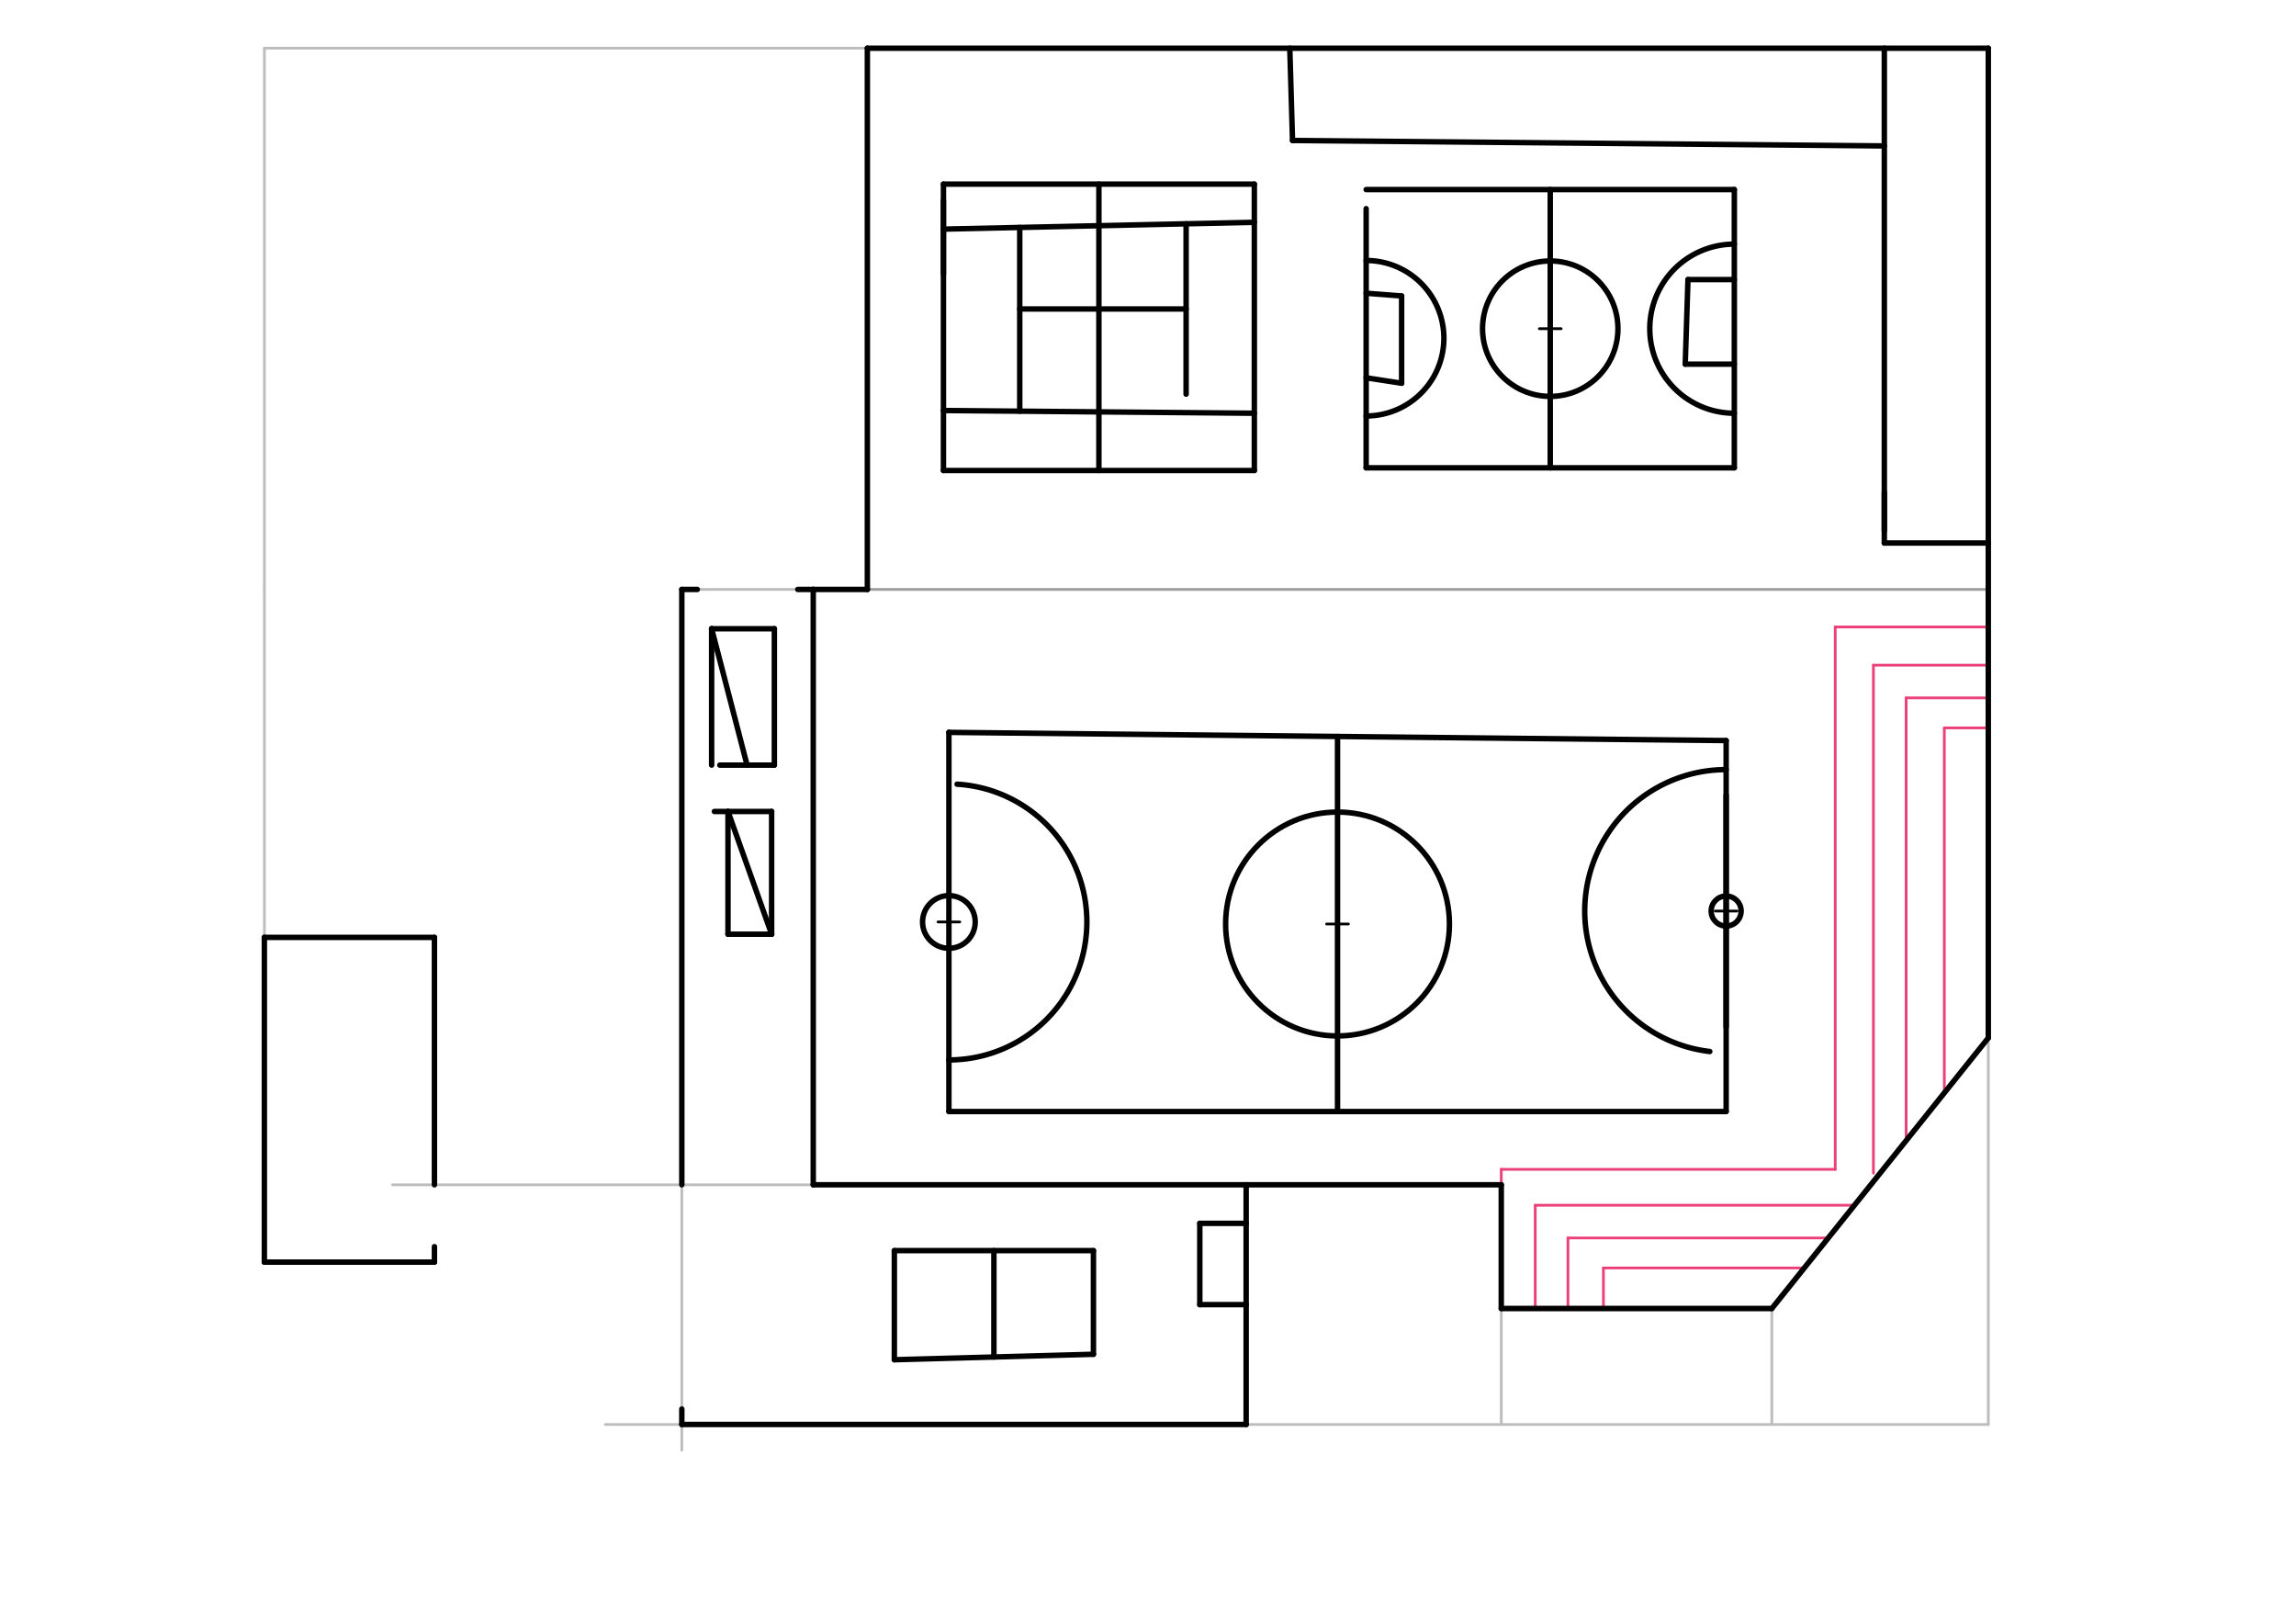 <svg xmlns="http://www.w3.org/2000/svg" class="svg--1it" height="100%" preserveAspectRatio="xMidYMid meet" viewBox="0 0 841.89 595.276" width="100%"><defs><marker id="marker-arrow" markerHeight="16" markerUnits="userSpaceOnUse" markerWidth="24" orient="auto-start-reverse" refX="24" refY="4" viewBox="0 0 24 8"><path d="M 0 0 L 24 4 L 0 8 z" stroke="inherit"></path></marker></defs><g class="aux-layer--1FB"><g class="element--2qn"><line stroke="#BDBDBD" stroke-dasharray="none" stroke-linecap="round" stroke-width="1" x1="96.938" x2="729.063" y1="17.672" y2="17.672"></line></g><g class="element--2qn"><line stroke="#BDBDBD" stroke-dasharray="none" stroke-linecap="round" stroke-width="1" x1="96.938" x2="96.938" y1="17.672" y2="216.097"></line></g><g class="element--2qn"><line stroke="#BDBDBD" stroke-dasharray="none" stroke-linecap="round" stroke-width="1" x1="96.937" x2="96.937" y1="216.097" y2="343.656"></line></g><g class="element--2qn"><line stroke="#BDBDBD" stroke-dasharray="none" stroke-linecap="round" stroke-width="1" x1="298.197" x2="250.008" y1="216.097" y2="216.097"></line></g><g class="element--2qn"><line stroke="#BDBDBD" stroke-dasharray="none" stroke-linecap="round" stroke-width="1" x1="250.008" x2="250.008" y1="216.097" y2="531.672"></line></g><g class="element--2qn"><line stroke="#BDBDBD" stroke-dasharray="none" stroke-linecap="round" stroke-width="1" x1="729.063" x2="221.938" y1="522.239" y2="522.239"></line></g><g class="element--2qn"><line stroke="#BDBDBD" stroke-dasharray="none" stroke-linecap="round" stroke-width="1" x1="298.197" x2="298.197" y1="434.365" y2="415.859"></line></g><g class="element--2qn"><line stroke="#BDBDBD" stroke-dasharray="none" stroke-linecap="round" stroke-width="1" x1="298.197" x2="143.938" y1="434.365" y2="434.365"></line></g><g class="element--2qn"><line stroke="#9E9E9E" stroke-dasharray="none" stroke-linecap="round" stroke-width="1" x1="318.04" x2="729.063" y1="216.097" y2="216.097"></line></g><g class="element--2qn"><line stroke="#EC407A" stroke-dasharray="none" stroke-linecap="round" stroke-width="1" x1="550.481" x2="550.481" y1="434.365" y2="428.695"></line></g><g class="element--2qn"><line stroke="#EC407A" stroke-dasharray="none" stroke-linecap="round" stroke-width="1" x1="550.481" x2="672.938" y1="428.695" y2="428.695"></line></g><g class="element--2qn"><line stroke="#EC407A" stroke-dasharray="none" stroke-linecap="round" stroke-width="1" x1="672.938" x2="672.938" y1="428.695" y2="229.859"></line></g><g class="element--2qn"><line stroke="#EC407A" stroke-dasharray="none" stroke-linecap="round" stroke-width="1" x1="672.938" x2="729.063" y1="229.859" y2="229.859"></line></g><g class="element--2qn"><line stroke="#EC407A" stroke-dasharray="none" stroke-linecap="round" stroke-width="1" x1="562.938" x2="562.938" y1="479.719" y2="441.859"></line></g><g class="element--2qn"><line stroke="#EC407A" stroke-dasharray="none" stroke-linecap="round" stroke-width="1" x1="562.938" x2="679.574" y1="441.859" y2="441.859"></line></g><g class="element--2qn"><line stroke="#EC407A" stroke-dasharray="none" stroke-linecap="round" stroke-width="1" x1="574.938" x2="574.938" y1="479.719" y2="453.859"></line></g><g class="element--2qn"><line stroke="#EC407A" stroke-dasharray="none" stroke-linecap="round" stroke-width="1" x1="574.938" x2="669.818" y1="453.859" y2="453.859"></line></g><g class="element--2qn"><line stroke="#EC407A" stroke-dasharray="none" stroke-linecap="round" stroke-width="1" x1="587.938" x2="587.938" y1="479.719" y2="464.859"></line></g><g class="element--2qn"><line stroke="#EC407A" stroke-dasharray="none" stroke-linecap="round" stroke-width="1" x1="587.938" x2="661.938" y1="464.859" y2="464.859"></line></g><g class="element--2qn"><line stroke="#EC407A" stroke-dasharray="none" stroke-linecap="round" stroke-width="1" x1="729.063" x2="686.938" y1="243.859" y2="243.859"></line></g><g class="element--2qn"><line stroke="#EC407A" stroke-dasharray="none" stroke-linecap="round" stroke-width="1" x1="686.938" x2="686.938" y1="243.859" y2="430.113"></line></g><g class="element--2qn"><line stroke="#EC407A" stroke-dasharray="none" stroke-linecap="round" stroke-width="1" x1="729.063" x2="698.938" y1="255.859" y2="255.859"></line></g><g class="element--2qn"><line stroke="#EC407A" stroke-dasharray="none" stroke-linecap="round" stroke-width="1" x1="698.938" x2="698.938" y1="255.859" y2="416.759"></line></g><g class="element--2qn"><line stroke="#EC407A" stroke-dasharray="none" stroke-linecap="round" stroke-width="1" x1="729.063" x2="712.938" y1="266.859" y2="266.859"></line></g><g class="element--2qn"><line stroke="#EC407A" stroke-dasharray="none" stroke-linecap="round" stroke-width="1" x1="712.938" x2="712.938" y1="266.859" y2="401.393"></line></g><g class="element--2qn"><line stroke="#BDBDBD" stroke-dasharray="none" stroke-linecap="round" stroke-width="1" x1="729.063" x2="729.063" y1="522.239" y2="380.507"></line></g><g class="element--2qn"><line stroke="#BDBDBD" stroke-dasharray="none" stroke-linecap="round" stroke-width="1" x1="649.693" x2="649.693" y1="479.719" y2="522.239"></line></g><g class="element--2qn"><line stroke="#BDBDBD" stroke-dasharray="none" stroke-linecap="round" stroke-width="1" x1="550.481" x2="550.481" y1="479.719" y2="522.239"></line></g></g><g class="main-layer--3Vd"><g class="element--2qn"><line stroke="#000000" stroke-dasharray="none" stroke-linecap="round" stroke-width="2" x1="729.063" x2="318.04" y1="17.672" y2="17.672"></line></g><g class="element--2qn"><line stroke="#000000" stroke-dasharray="none" stroke-linecap="round" stroke-width="2" x1="318.04" x2="318.04" y1="17.672" y2="216.097"></line></g><g class="element--2qn"><line stroke="#000000" stroke-dasharray="none" stroke-linecap="round" stroke-width="2" x1="318.04" x2="298.197" y1="216.097" y2="216.097"></line></g><g class="element--2qn"><line stroke="#000000" stroke-dasharray="none" stroke-linecap="round" stroke-width="2" x1="298.197" x2="298.197" y1="216.097" y2="434.365"></line></g><g class="element--2qn"><line stroke="#000000" stroke-dasharray="none" stroke-linecap="round" stroke-width="2" x1="96.937" x2="159.3" y1="343.656" y2="343.656"></line></g><g class="element--2qn"><line stroke="#000000" stroke-dasharray="none" stroke-linecap="round" stroke-width="2" x1="96.937" x2="96.937" y1="343.656" y2="462.711"></line></g><g class="element--2qn"><line stroke="#000000" stroke-dasharray="none" stroke-linecap="round" stroke-width="2" x1="96.937" x2="159.3" y1="462.711" y2="462.711"></line></g><g class="element--2qn"><line stroke="#000000" stroke-dasharray="none" stroke-linecap="round" stroke-width="2" x1="649.693" x2="550.481" y1="479.719" y2="479.719"></line></g><g class="element--2qn"><line stroke="#000000" stroke-dasharray="none" stroke-linecap="round" stroke-width="2" x1="550.481" x2="550.481" y1="479.719" y2="434.365"></line></g><g class="element--2qn"><line stroke="#000000" stroke-dasharray="none" stroke-linecap="round" stroke-width="2" x1="729.063" x2="649.693" y1="380.507" y2="479.719"></line></g><g class="element--2qn"><line stroke="#000000" stroke-dasharray="none" stroke-linecap="round" stroke-width="2" x1="250.008" x2="456.937" y1="522.239" y2="522.239"></line></g><g class="element--2qn"><line stroke="#000000" stroke-dasharray="none" stroke-linecap="round" stroke-width="2" x1="456.937" x2="456.937" y1="522.239" y2="434.365"></line></g><g class="element--2qn"><line stroke="#000000" stroke-dasharray="none" stroke-linecap="round" stroke-width="2" x1="298.197" x2="456.937" y1="434.365" y2="434.365"></line></g><g class="element--2qn"><line stroke="#000000" stroke-dasharray="none" stroke-linecap="round" stroke-width="2" x1="456.937" x2="550.481" y1="434.365" y2="434.365"></line></g><g class="element--2qn"><line stroke="#000000" stroke-dasharray="none" stroke-linecap="round" stroke-width="2" x1="298.197" x2="292.528" y1="216.097" y2="216.097"></line></g><g class="element--2qn"><line stroke="#000000" stroke-dasharray="none" stroke-linecap="round" stroke-width="2" x1="250.008" x2="255.678" y1="216.097" y2="216.097"></line></g><g class="element--2qn"><line stroke="#000000" stroke-dasharray="none" stroke-linecap="round" stroke-width="2" x1="159.3" x2="159.3" y1="343.656" y2="434.365"></line></g><g class="element--2qn"><line stroke="#000000" stroke-dasharray="none" stroke-linecap="round" stroke-width="2" x1="159.3" x2="159.3" y1="462.711" y2="457.042"></line></g><g class="element--2qn"><line stroke="#000000" stroke-dasharray="none" stroke-linecap="round" stroke-width="2" x1="250.008" x2="250.008" y1="522.239" y2="516.57"></line></g><g class="element--2qn"><line stroke="#000000" stroke-dasharray="none" stroke-linecap="round" stroke-width="2" x1="250.008" x2="250.008" y1="216.097" y2="434.365"></line></g><g class="element--2qn"><line stroke="#000000" stroke-dasharray="none" stroke-linecap="round" stroke-width="2" x1="729.063" x2="729.063" y1="17.672" y2="380.507"></line></g><g class="element--2qn"><line stroke="#000000" stroke-dasharray="none" stroke-linecap="round" stroke-width="2" x1="327.938" x2="327.938" y1="498.5" y2="458.5"></line></g><g class="element--2qn"><line stroke="#000000" stroke-dasharray="none" stroke-linecap="round" stroke-width="2" x1="400.937" x2="327.938" y1="458.5" y2="458.5"></line></g><g class="element--2qn"><line stroke="#000000" stroke-dasharray="none" stroke-linecap="round" stroke-width="2" x1="400.937" x2="400.937" y1="458.5" y2="496.5"></line></g><g class="element--2qn"><line stroke="#000000" stroke-dasharray="none" stroke-linecap="round" stroke-width="2" x1="327.938" x2="400.937" y1="498.5" y2="496.5"></line></g><g class="element--2qn"><line stroke="#000000" stroke-dasharray="none" stroke-linecap="round" stroke-width="2" x1="364.437" x2="364.437" y1="458.5" y2="497.5"></line></g><g class="element--2qn"><line stroke="#000000" stroke-dasharray="none" stroke-linecap="round" stroke-width="2" x1="456.937" x2="439.938" y1="478.302" y2="478.302"></line></g><g class="element--2qn"><line stroke="#000000" stroke-dasharray="none" stroke-linecap="round" stroke-width="2" x1="439.938" x2="439.938" y1="478.302" y2="448.5"></line></g><g class="element--2qn"><line stroke="#000000" stroke-dasharray="none" stroke-linecap="round" stroke-width="2" x1="439.938" x2="456.937" y1="448.5" y2="448.5"></line></g><g class="element--2qn"><line stroke="#000000" stroke-dasharray="none" stroke-linecap="round" stroke-width="2" x1="632.938" x2="632.938" y1="271.5" y2="407.5"></line></g><g class="element--2qn"><line stroke="#000000" stroke-dasharray="none" stroke-linecap="round" stroke-width="2" x1="632.938" x2="347.938" y1="407.5" y2="407.5"></line></g><g class="element--2qn"><line stroke="#000000" stroke-dasharray="none" stroke-linecap="round" stroke-width="2" x1="347.938" x2="347.938" y1="407.5" y2="268.5"></line></g><g class="element--2qn"><line stroke="#000000" stroke-dasharray="none" stroke-linecap="round" stroke-width="2" x1="632.938" x2="347.938" y1="271.5" y2="268.5"></line></g><g class="element--2qn"><line stroke="#000000" stroke-dasharray="none" stroke-linecap="round" stroke-width="2" x1="490.438" x2="490.438" y1="270" y2="407.5"></line></g><g class="element--2qn"><line stroke="#000000" stroke-dasharray="none" stroke-linecap="round" stroke-width="2" x1="632.938" x2="632.938" y1="291.5" y2="376.5"></line></g><g class="element--2qn"><g class="center--1s5"><line x1="486.438" y1="338.75" x2="494.438" y2="338.75" stroke="#000000" stroke-width="1" stroke-linecap="round"></line><line x1="490.438" y1="334.75" x2="490.438" y2="342.75" stroke="#000000" stroke-width="1" stroke-linecap="round"></line><circle class="hit--230" cx="490.438" cy="338.75" r="4" stroke="none" fill="transparent"></circle></g><circle cx="490.438" cy="338.75" fill="none" r="41.034" stroke="#000000" stroke-dasharray="none" stroke-width="2"></circle></g><g class="element--2qn"><path d="M 350.938 287.5 A 50.589 50.589 0 0 1 347.938 388.589" fill="none" stroke="#000000" stroke-dasharray="none" stroke-linecap="round" stroke-width="2"></path></g><g class="element--2qn"><path d="M 626.938 385.5 A 51.848 51.848 0 0 1 632.938 282.152" fill="none" stroke="#000000" stroke-dasharray="none" stroke-linecap="round" stroke-width="2"></path></g><g class="element--2qn"><g class="center--1s5"><line x1="343.938" y1="338" x2="351.938" y2="338" stroke="#000000" stroke-width="1" stroke-linecap="round"></line><line x1="347.938" y1="334" x2="347.938" y2="342" stroke="#000000" stroke-width="1" stroke-linecap="round"></line><circle class="hit--230" cx="347.938" cy="338" r="4" stroke="none" fill="transparent"></circle></g><circle cx="347.938" cy="338" fill="none" r="9.657" stroke="#000000" stroke-dasharray="none" stroke-width="2"></circle></g><g class="element--2qn"><g class="center--1s5"><line x1="628.938" y1="334" x2="636.938" y2="334" stroke="#000000" stroke-width="1" stroke-linecap="round"></line><line x1="632.938" y1="330" x2="632.938" y2="338" stroke="#000000" stroke-width="1" stroke-linecap="round"></line><circle class="hit--230" cx="632.938" cy="334" r="4" stroke="none" fill="transparent"></circle></g><circle cx="632.938" cy="334" fill="none" r="5.5" stroke="#000000" stroke-dasharray="none" stroke-width="2"></circle></g><g class="element--2qn"><line stroke="#000000" stroke-dasharray="none" stroke-linecap="round" stroke-width="2" x1="690.938" x2="690.938" y1="17.672" y2="194.5"></line></g><g class="element--2qn"><line stroke="#000000" stroke-dasharray="none" stroke-linecap="round" stroke-width="2" x1="729.063" x2="690.938" y1="199.089" y2="199.089"></line></g><g class="element--2qn"><line stroke="#000000" stroke-dasharray="none" stroke-linecap="round" stroke-width="2" x1="690.938" x2="690.938" y1="199.089" y2="180.5"></line></g><g class="element--2qn"><line stroke="#000000" stroke-dasharray="none" stroke-linecap="round" stroke-width="2" x1="345.938" x2="345.938" y1="73.5" y2="172.5"></line></g><g class="element--2qn"><line stroke="#000000" stroke-dasharray="none" stroke-linecap="round" stroke-width="2" x1="345.938" x2="459.938" y1="172.5" y2="172.5"></line></g><g class="element--2qn"><line stroke="#000000" stroke-dasharray="none" stroke-linecap="round" stroke-width="2" x1="459.938" x2="459.938" y1="172.5" y2="67.5"></line></g><g class="element--2qn"><line stroke="#000000" stroke-dasharray="none" stroke-linecap="round" stroke-width="2" x1="459.938" x2="345.938" y1="67.5" y2="67.5"></line></g><g class="element--2qn"><line stroke="#000000" stroke-dasharray="none" stroke-linecap="round" stroke-width="2" x1="345.938" x2="345.938" y1="67.5" y2="100.5"></line></g><g class="element--2qn"><line stroke="#000000" stroke-dasharray="none" stroke-linecap="round" stroke-width="2" x1="402.938" x2="402.938" y1="67.5" y2="172.5"></line></g><g class="element--2qn"><line stroke="#000000" stroke-dasharray="none" stroke-linecap="round" stroke-width="2" x1="459.938" x2="345.938" y1="81.5" y2="84"></line></g><g class="element--2qn"><line stroke="#000000" stroke-dasharray="none" stroke-linecap="round" stroke-width="2" x1="459.938" x2="345.938" y1="151.5" y2="150.5"></line></g><g class="element--2qn"><line stroke="#000000" stroke-dasharray="none" stroke-linecap="round" stroke-width="2" x1="373.913" x2="373.913" y1="83.387" y2="150.745"></line></g><g class="element--2qn"><line stroke="#000000" stroke-dasharray="none" stroke-linecap="round" stroke-width="2" x1="434.918" x2="434.918" y1="82.048" y2="144.5"></line></g><g class="element--2qn"><line stroke="#000000" stroke-dasharray="none" stroke-linecap="round" stroke-width="2" x1="434.918" x2="373.913" y1="113.274" y2="113.274"></line></g><g class="element--2qn"><line stroke="#000000" stroke-dasharray="none" stroke-linecap="round" stroke-width="2" x1="500.938" x2="500.938" y1="76.5" y2="171.5"></line></g><g class="element--2qn"><line stroke="#000000" stroke-dasharray="none" stroke-linecap="round" stroke-width="2" x1="500.938" x2="635.938" y1="171.5" y2="171.5"></line></g><g class="element--2qn"><line stroke="#000000" stroke-dasharray="none" stroke-linecap="round" stroke-width="2" x1="635.938" x2="635.938" y1="171.5" y2="69.5"></line></g><g class="element--2qn"><line stroke="#000000" stroke-dasharray="none" stroke-linecap="round" stroke-width="2" x1="635.938" x2="500.938" y1="69.5" y2="69.5"></line></g><g class="element--2qn"><line stroke="#000000" stroke-dasharray="none" stroke-linecap="round" stroke-width="2" x1="568.438" x2="568.438" y1="69.5" y2="171.5"></line></g><g class="element--2qn"><g class="center--1s5"><line x1="564.438" y1="120.5" x2="572.438" y2="120.5" stroke="#000000" stroke-width="1" stroke-linecap="round"></line><line x1="568.438" y1="116.5" x2="568.438" y2="124.5" stroke="#000000" stroke-width="1" stroke-linecap="round"></line><circle class="hit--230" cx="568.438" cy="120.5" r="4" stroke="none" fill="transparent"></circle></g><circle cx="568.438" cy="120.5" fill="none" r="24.824" stroke="#000000" stroke-dasharray="none" stroke-width="2"></circle></g><g class="element--2qn"><path d="M 635.938 151.5 A 31 31 0 0 1 635.938 89.5" fill="none" stroke="#000000" stroke-dasharray="none" stroke-linecap="round" stroke-width="2"></path></g><g class="element--2qn"><path d="M 500.938 152.5 A 28.5 28.5 0 0 0 500.938 95.5" fill="none" stroke="#000000" stroke-dasharray="none" stroke-linecap="round" stroke-width="2"></path></g><g class="element--2qn"><line stroke="#000000" stroke-dasharray="none" stroke-linecap="round" stroke-width="2" x1="635.938" x2="618.938" y1="102.5" y2="102.5"></line></g><g class="element--2qn"><line stroke="#000000" stroke-dasharray="none" stroke-linecap="round" stroke-width="2" x1="618.938" x2="617.938" y1="102.5" y2="133.5"></line></g><g class="element--2qn"><line stroke="#000000" stroke-dasharray="none" stroke-linecap="round" stroke-width="2" x1="617.938" x2="635.938" y1="133.5" y2="133.5"></line></g><g class="element--2qn"><line stroke="#000000" stroke-dasharray="none" stroke-linecap="round" stroke-width="2" x1="500.938" x2="513.938" y1="107.5" y2="108.5"></line></g><g class="element--2qn"><line stroke="#000000" stroke-dasharray="none" stroke-linecap="round" stroke-width="2" x1="513.938" x2="513.938" y1="108.5" y2="140.5"></line></g><g class="element--2qn"><line stroke="#000000" stroke-dasharray="none" stroke-linecap="round" stroke-width="2" x1="513.938" x2="500.938" y1="140.5" y2="138.5"></line></g><g class="element--2qn"><line stroke="#000000" stroke-dasharray="none" stroke-linecap="round" stroke-width="2" x1="472.938" x2="473.938" y1="17.672" y2="51.5"></line></g><g class="element--2qn"><line stroke="#000000" stroke-dasharray="none" stroke-linecap="round" stroke-width="2" x1="473.938" x2="690.938" y1="51.5" y2="53.5"></line></g><g class="element--2qn"><line stroke="#000000" stroke-dasharray="none" stroke-linecap="round" stroke-width="2" x1="260.938" x2="283.938" y1="230.5" y2="230.5"></line></g><g class="element--2qn"><line stroke="#000000" stroke-dasharray="none" stroke-linecap="round" stroke-width="2" x1="283.938" x2="283.938" y1="230.5" y2="280.5"></line></g><g class="element--2qn"><line stroke="#000000" stroke-dasharray="none" stroke-linecap="round" stroke-width="2" x1="283.938" x2="263.938" y1="280.5" y2="280.5"></line></g><g class="element--2qn"><line stroke="#000000" stroke-dasharray="none" stroke-linecap="round" stroke-width="2" x1="260.938" x2="260.938" y1="230.5" y2="280.5"></line></g><g class="element--2qn"><line stroke="#000000" stroke-dasharray="none" stroke-linecap="round" stroke-width="2" x1="261.938" x2="282.938" y1="297.5" y2="297.5"></line></g><g class="element--2qn"><line stroke="#000000" stroke-dasharray="none" stroke-linecap="round" stroke-width="2" x1="282.938" x2="282.938" y1="297.5" y2="342.5"></line></g><g class="element--2qn"><line stroke="#000000" stroke-dasharray="none" stroke-linecap="round" stroke-width="2" x1="282.938" x2="266.938" y1="342.5" y2="342.5"></line></g><g class="element--2qn"><line stroke="#000000" stroke-dasharray="none" stroke-linecap="round" stroke-width="2" x1="266.938" x2="266.938" y1="342.5" y2="297.5"></line></g><g class="element--2qn"><line stroke="#000000" stroke-dasharray="none" stroke-linecap="round" stroke-width="2" x1="260.938" x2="273.938" y1="230.5" y2="280.5"></line></g><g class="element--2qn"><line stroke="#000000" stroke-dasharray="none" stroke-linecap="round" stroke-width="2" x1="266.938" x2="282.938" y1="297.5" y2="342.5"></line></g></g><g class="snaps-layer--2PT"></g><g class="temp-layer--rAP"></g></svg>